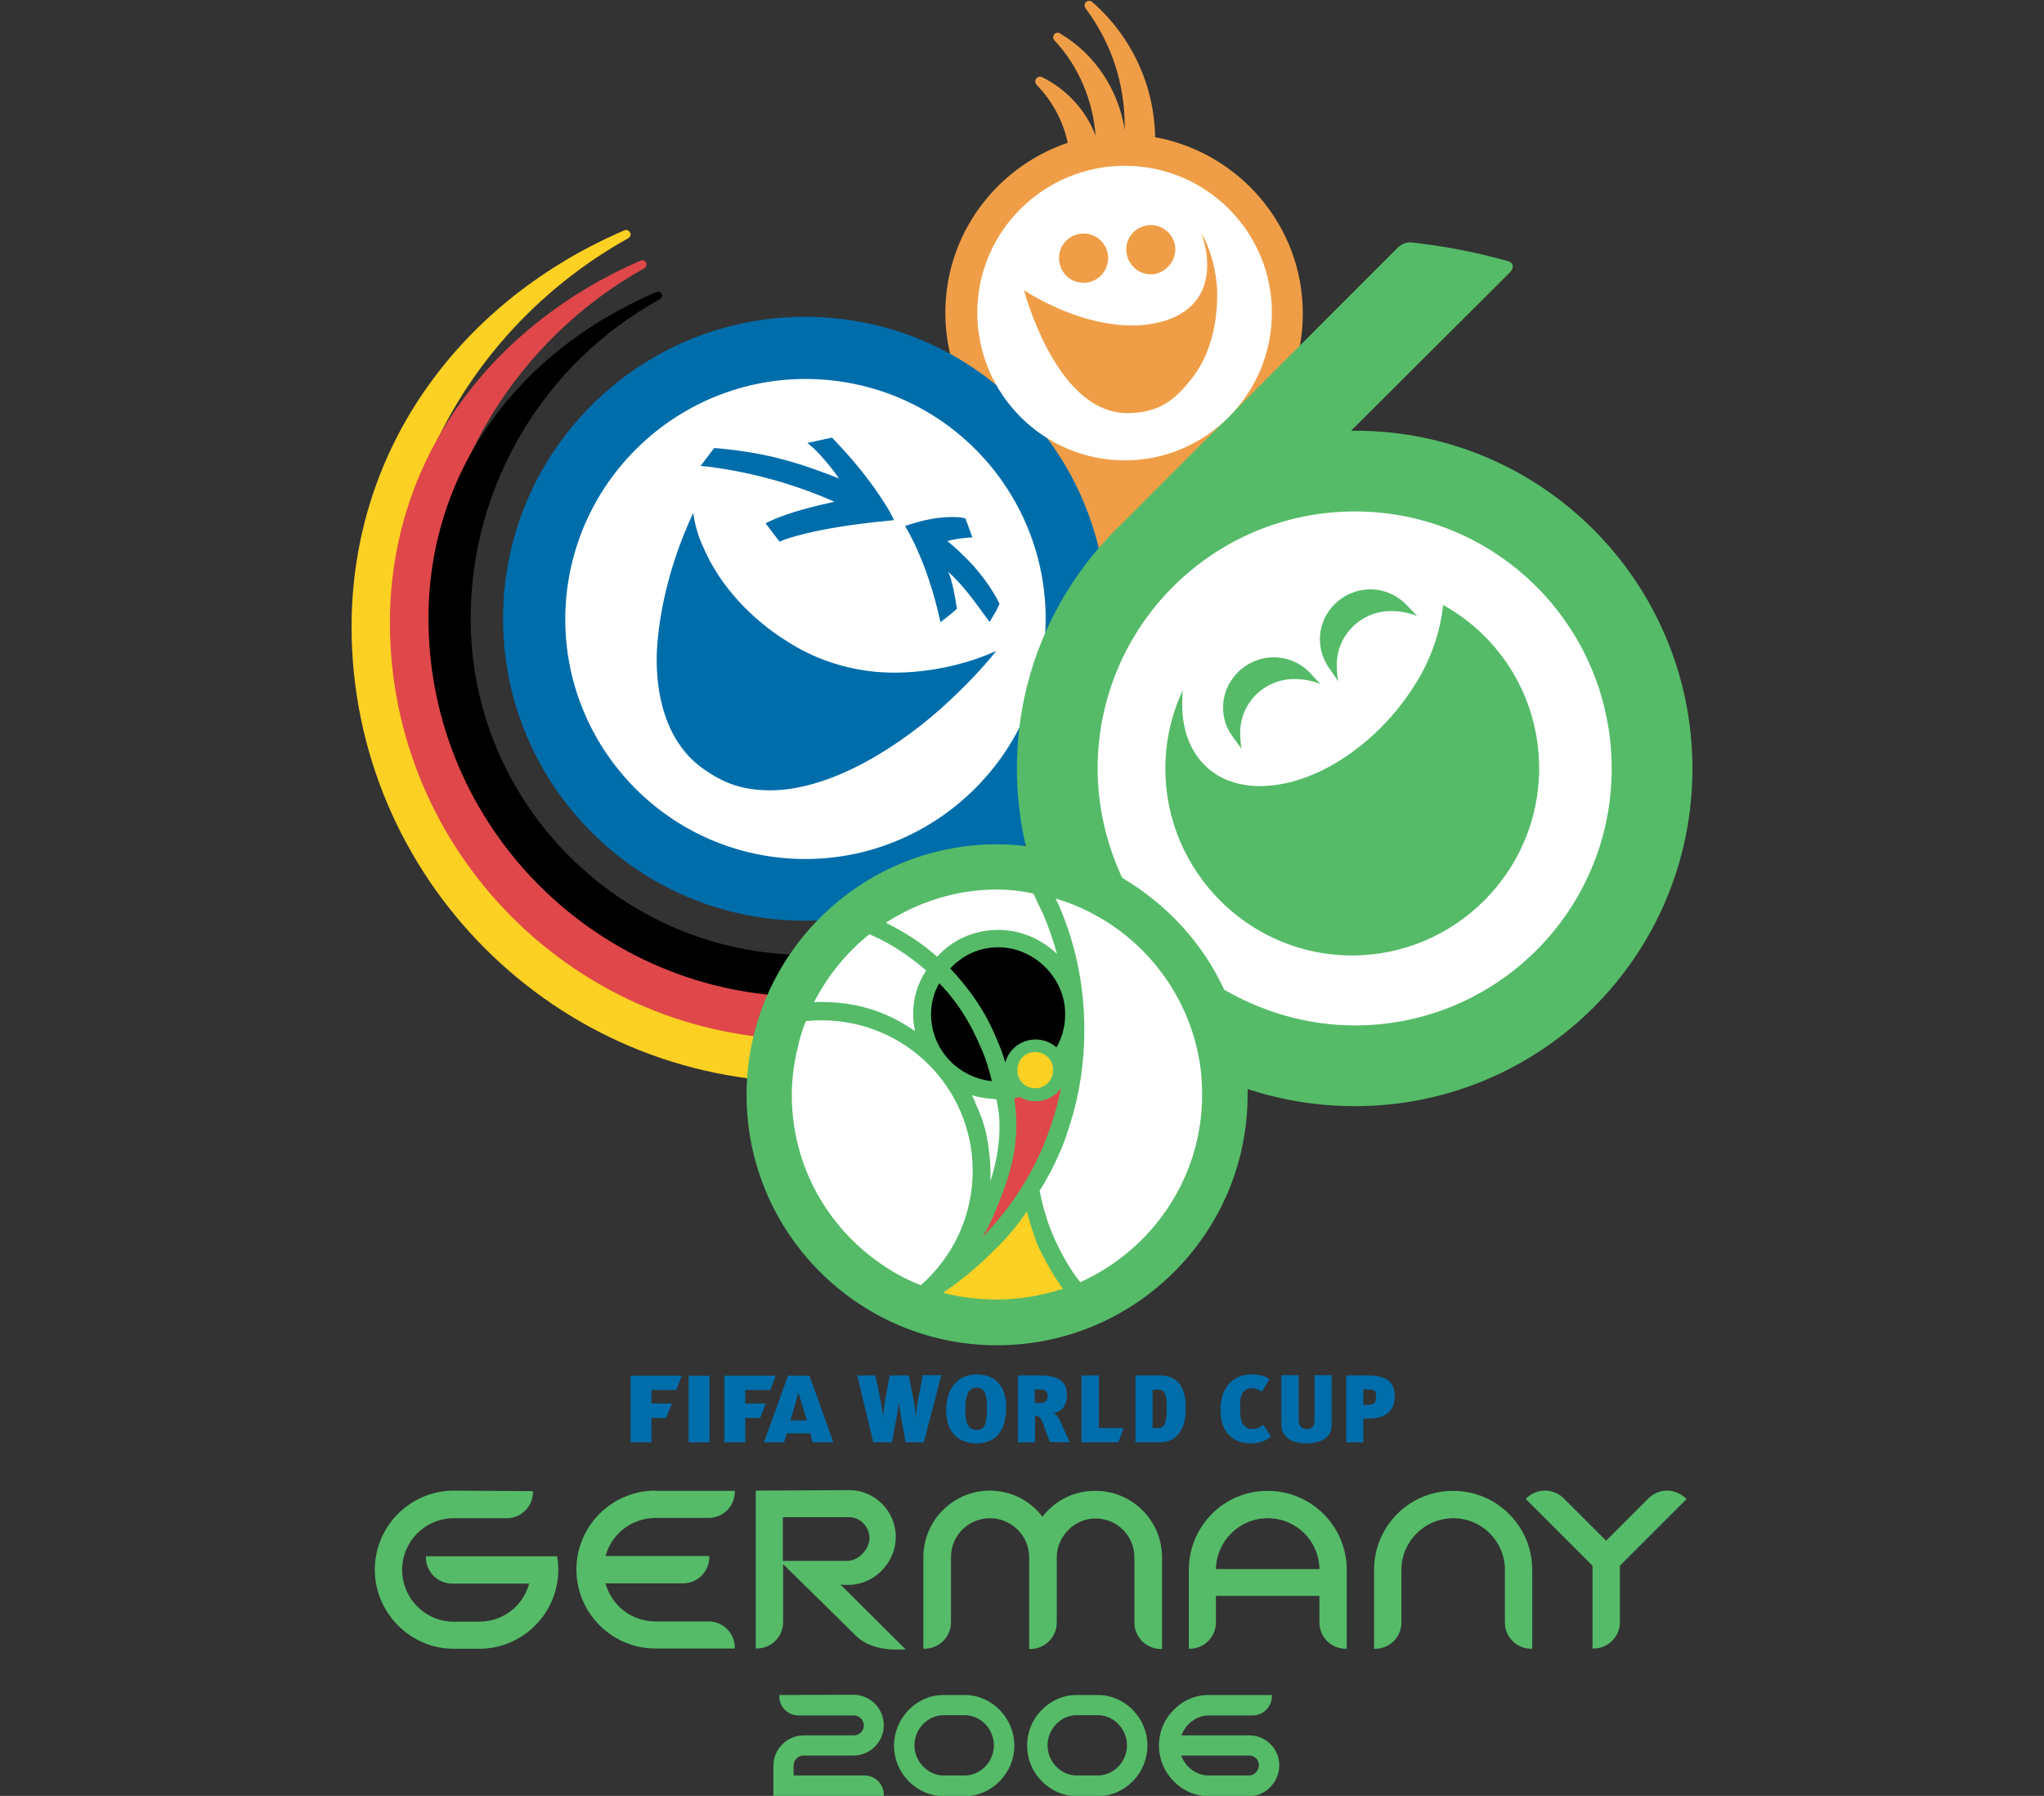 <?xml version="1.0" encoding="utf-8"?>
<!-- Generator: Adobe Illustrator 19.0.0, SVG Export Plug-In . SVG Version: 6.00 Build 0)  -->
<svg version="1.1"
	 id="Layer_1" sodipodi:docname="FIFA.svg" inkscape:version="0.92.2 5c3e80d, 2017-08-06" xmlns:svg="http://www.w3.org/2000/svg" xmlns:sodipodi="http://sodipodi.sourceforge.net/DTD/sodipodi-0.dtd" xmlns:inkscape="http://www.inkscape.org/namespaces/inkscape" xmlns:rdf="http://www.w3.org/1999/02/22-rdf-syntax-ns#" xmlns:dc="http://purl.org/dc/elements/1.1/" xmlns:cc="http://creativecommons.org/ns#"
	 xmlns="http://www.w3.org/2000/svg" xmlns:xlink="http://www.w3.org/1999/xlink" x="0px" y="0px" width="800px" height="703px"
	 viewBox="-125.6 -202 800 703" style="enable-background:new -125.6 -202 800 703;" xml:space="preserve">
<rect x="-125.6" y="-202" width="800" height="703" fill="#333333" stroke="none"/>
<style type="text/css">
	.st0{fill:#FFFFFF;}
	.st1{fill:#EF9E47;}
	.st2{fill:#FDD024;}
	.st3{fill:#DF474A;}
	.st4{fill:#006DAB;}
	.st5{fill:#55BB68;}
</style>
<sodipodi:namedview  inkscape:pageshadow="2" inkscape:window-width="1680" inkscape:pageopacity="0" inkscape:current-layer="g110" guidetolerance="10" showgrid="false" inkscape:cy="351.496" inkscape:cx="278.961" inkscape:zoom="0.33570794" borderopacity="1" bordercolor="#666666" pagecolor="#ffffff" id="namedview113" objecttolerance="10" gridtolerance="10" inkscape:window-y="1" inkscape:window-x="0" inkscape:window-maximized="1" inkscape:window-height="935">
	</sodipodi:namedview>
<g id="g110" transform="translate(0,0.002)">
	<path id="path2" inkscape:connector-curvature="0" class="st0" d="M376.8-79.6c0-34.3-27.8-62.1-62.2-62.1
		c-34.4,0-62.3,27.8-62.3,62.1c0,34.6,27.8,62.4,62.3,62.4C348.9-17.2,376.8-45.1,376.8-79.6z"/>
	<path id="path4" inkscape:connector-curvature="0" class="st1" d="M350.9,21.7h-73.4v-41.6c-19.9-12.5-33.1-34.6-33.1-59.7
		c0-30.9,20.1-57.1,47.9-66.5c-1.8-8.5-6-16.3-12.1-22.6c-0.1-0.1-0.6-0.6-0.6-1.4c0-1.1,0.9-1.9,1.9-1.9c0.4,0,0.8,0.2,0.8,0.2
		c9.6,4.8,17.2,13,20.9,22.9c-1-13.7-6.6-27.1-16-37.2c-0.1-0.1-0.6-0.6-0.6-1.3c0-1,0.8-1.8,1.8-1.8c0.4,0,0.9,0.2,0.9,0.2l0,0.1
		c13.8,8.1,23,22.4,25.3,37.8c0-0.7,0-1.5,0-1.5c0-16.7-5.2-32.6-15.3-46.1c-0.1-0.1-0.4-0.5-0.4-1.2c0-1,0.8-1.8,1.8-1.8
		c0.7,0,1.2,0.5,1.2,0.5c15.4,13.4,24.3,32.7,24.6,52.9c32.8,6,57.8,34.6,57.8,69c0,25.4-13.5,47.7-33.8,60.1L350.9,21.7z
		 M372.2-79.6c0,31.9-25.8,57.8-57.6,57.8c-31.7,0-57.7-25.9-57.7-57.8c0-31.7,25.9-57.5,57.7-57.5
		C346.4-137.1,372.2-111.4,372.2-79.6z M324.8-113.9c5.2,0,9.6,4.2,9.6,9.5c0,5.2-4.4,9.8-9.6,9.8c-5.3,0-9.6-4.5-9.6-9.8
		C315.2-109.7,319.6-113.9,324.8-113.9z M288.9-101.1c0,5.5,4.2,9.8,9.6,9.8c5.2,0,9.6-4.2,9.6-9.8c0-5.2-4.4-9.5-9.6-9.5
		C293.1-110.5,288.9-106.3,288.9-101.1z M350.8-86.6c0-10.1-3.6-20.1-6.2-24.1c0.7,2,2.3,6.9,2.3,12.1c0.1,24.3-26.9,24-29.5,24
		c-19.2,0-37.2-10.5-42.2-13.8c2.2,8,14.8,48.1,40.4,48.1c11.3,0,17.9-4.2,24.8-13C347.4-61.8,350.8-73.7,350.8-86.6L350.8-86.6z"/>
	<path id="path6" inkscape:connector-curvature="0" class="st2" d="M193.3,204.8l-3.1,0c-89,0-161.5-72.5-161.5-161.6
		c0-61.9,35-120.3,91.5-151.9c0.4-0.2,0.7-0.6,0.9-1c0.2-0.5,0.1-0.9-0.1-1.3c-0.2-0.4-0.6-0.7-1-0.9c-0.4-0.2-0.9-0.1-1.3,0.1
		c-31.5,13.5-58,34.6-76.5,60.5C22.4-23.7,12,9,12,43.3c0,98.2,79.9,178.3,178.2,178.3h3.1L193.3,204.8z"/>
	<path id="path8" inkscape:connector-curvature="0" class="st3" d="M193.3,188.1l-3.1,0c-80.9,0-146.5-65.7-146.5-146.4
		c0-28.3,7.9-56.3,23-81c14.6-24,35.3-44,59.9-57.7c0.7-0.5,1.1-1.4,0.7-2.2c-0.4-0.8-1.4-1.1-2.2-0.8c-29,12.6-53.3,31.8-70.3,55.4
		C36.6-19.5,27,10.3,27,41.7c0,90,73.2,163.2,163.1,163.2l3.1,0V188.1z"/>
	<path id="path10" inkscape:connector-curvature="0" d="M131.3-87.7c-55.9,24-89.2,71.8-89.2,127.8c0,81.5,66.4,148,148.1,148l3.1,0
		v-16.4l-3.1,0.1c-72.5,0-131.6-59.1-131.6-131.7c0-51.8,28.4-99.8,74.1-125c0.7-0.5,1-1.4,0.7-2.1c-0.2-0.3-0.5-0.6-0.9-0.8
		C132.1-87.9,131.7-87.9,131.3-87.7L131.3-87.7z"/>
	<path id="path12" inkscape:connector-curvature="0" class="st0" d="M290.4,40.2c0-55.6-45.2-100.9-100.9-100.9
		c-55.8,0-100.9,45.2-100.9,100.9c0,55.6,45.1,100.9,100.9,100.9C245.2,141.1,290.4,95.9,290.4,40.2L290.4,40.2z"/>
	<path id="path14" inkscape:connector-curvature="0" class="st4" d="M189.5-78C124.3-78,71.3-25.1,71.3,40.2
		c0,65.3,53,118.2,118.2,118.2c30.6,0,62.6-8.1,83.6-27.3c23.7-21.6,34.6-56.1,34.6-90.9C307.7-25.1,254.7-78,189.5-78L189.5-78z
		 M181.4,133.9c-51.7-4.5-89.9-50.1-85.4-101.7c4.6-51.6,50.1-90,101.9-85.5c51.7,4.5,89.9,50.1,85.4,101.7
		C278.6,100.2,232.9,138.4,181.4,133.9L181.4,133.9z"/>
	<path id="path16" inkscape:connector-curvature="0" class="st4" d="M201-5.6c-7,1.5-18.1,4.2-25,7.5l-2,0.9l5.5,7.2l1.3-0.5
		c0.1-0.1,12-4.9,40.7-7.6l1.9-0.2l0.9-0.1L223-1c-0.7-1.3-7.2-13.3-22.3-29l-0.7-0.7l-9.6,2.1l2.6,2.2c0.1,0.1,4.5,4.2,9.8,11.7
		c-6.3-2.5-14.7-5.6-22.2-7.5c-12.2-3.4-26.3-4.4-26.4-4.4h-0.3l-5.3,7l3.2,0.3C168.8-17.1,185.4-12.5,201-5.6L201-5.6z"/>
	<path id="path18" inkscape:connector-curvature="0" class="st4" d="M217.5,61c-12.8-1.1-25.1-5.5-34.8-11.8
		c-14.1-8.7-26.5-21.8-32.9-36.7c-2.2-4.6-3.4-9.1-4.1-13.7c-0.6,1.2-1.3,2.9-2,4.5c-4.5,10.3-10.4,27.3-12,46.4
		c-0.4,4.8-2.7,34.3,17.6,49c6.8,4.8,12.8,7.7,22.2,8.5c24.3,2.1,52-14.9,70.9-31.6c9.5-8.5,17.5-17.1,21.9-22.8
		C249.9,59.4,231.9,62.3,217.5,61L217.5,61z"/>
	<path id="path20" inkscape:connector-curvature="0" class="st4" d="M255.5,19.6c-4.4-4.8-8.3-8.2-10.3-9.8c3.7-1.1,8.9-1.4,9-1.4
		l0.8,0L252.3,1l-1-0.3c-1.4-0.3-9.2-1.2-20.5,2.5l-2.2,0.7c0.4,0.6,8.6,13.6,13.7,36.8l0.2,0.9l0.7-0.6c0,0,3.3-2.5,5.5-4.5
		l0.2-0.2l-0.1-0.9c-0.1-0.2-0.7-5.3-2.1-10.2c-0.2-1.1-0.7-2.2-1.2-3.4c5.7,5.2,9.8,10.8,15.7,19l0.5,0.7l2.5-4.2l1.4-2.9l-0.1-0.3
		C264.5,32.1,261.4,26.3,255.5,19.6L255.5,19.6z"/>
	<path id="path22" inkscape:connector-curvature="0" class="st0" d="M404.7-8.9C345.2-8.9,297,39.3,297,98.9
		c0,17.8,4.4,34.9,12.3,49.9c-13.2-7.8-28.5-12.1-44.7-12.1c-49.6,0-89.8,40.4-89.8,90s40.2,89.7,89.8,89.7
		c49.6,0,89.8-40.1,89.8-89.7c0-13.5-2.9-26-8.1-37.6c16.8,11.1,36.9,17.4,58.4,17.4c59.4,0,107.6-48.2,107.6-107.5
		C512.2,39.3,464-8.9,404.7-8.9L404.7-8.9z"/>
	<path id="path24" inkscape:connector-curvature="0" d="M294.1,194.9c0-15.9-13-29-29-29c-16,0-29,13.1-29,29
		c0,16.2,13,29.3,29,29.3C281.1,224.2,294.1,211,294.1,194.9z"/>
	<path id="path26" inkscape:connector-curvature="0" class="st3" d="M279.7,227.8c-1.9,0-3.7-0.5-5.4-1.5l-0.4-0.3l-4,0.9l0.1,1.2
		c0.7,3.9,0.9,7.2,0.9,10.5c0,12.6-4.1,23.6-8.4,34c-1.6,3.7-3.1,6.4-4.7,9l2.3,1.6c10.7-10.9,18.5-23,24-36.2
		c3-7.2,5.4-14.8,6.9-22.7l-2.4-1C286.6,226.1,283.3,227.8,279.7,227.8L279.7,227.8z"/>
	<path id="path28" inkscape:connector-curvature="0" class="st2" d="M288.7,216.8c0-5-4.1-9.1-9.2-9.1c-5,0-9.2,4.1-9.2,9.1
		c0,5.3,4.1,9.4,9.2,9.4C284.6,226.1,288.7,222.1,288.7,216.8z"/>
	<path id="path30" inkscape:connector-curvature="0" class="st2" d="M275.2,271.4c-3.8,5.7-8.3,11-13.3,15.8
		c-5.8,5.7-12,10.9-19.1,15.7l-2.3,1.6l3.1,0.9l0.7,0.2c6.7,1.6,13.4,2.5,20.3,2.5c8.6,0,17-1.3,25.2-3.9l1.1-0.4l1.7-0.6l-1-1.5
		c-4.1-5.8-7.3-11.7-9.9-17.3c-1.5-4.1-2.8-8.3-4-12.6l-0.8-3L275.2,271.4z"/>
	<path id="path32" inkscape:connector-curvature="0" class="st5" d="M330.5,98.9c0-11.1,2.5-21.3,6.8-30.8c-0.2,2.5-0.2,5.6-0.2,5.6
		c0,16.1,7.9,24.9,15.7,28.8c7.4,3.6,14.8,3.2,14.8,3.2c12.9,0,26.7-5.9,38.3-15c9.4-7.2,17.3-16.4,22.8-25.5
		c9.2-14.6,10.4-29.1,10.5-30.4c22.4,12.4,37.6,36.3,37.6,64c0,40.2-32.8,73.2-73.2,73.2C363.4,172.1,330.5,139.1,330.5,98.9z
		 M360.4,91.2c0,0-0.6-1.8-0.6-6.4c0-11.7,9.5-21,21.2-21c6.2,0,10.2,2,10.2,2l-3.6-3.9c-3.7-4.2-9.1-6.6-14.6-6.6
		c-10.9,0-19.9,8.8-19.9,19.8c0,4.1,1.3,8,3.8,11.3L360.4,91.2z M398.2,64.7c0,0-0.6-1.9-0.6-6.5c0-11.6,9.5-21,21.2-21
		c6.2,0,10.3,2,10.3,2l-3.7-3.9c-3.8-4.2-9.1-6.6-14.6-6.6c-10.9,0-19.8,8.8-19.8,19.5c0,4.4,1.4,8.2,3.8,11.6L398.2,64.7z
		 M536.8,98.9c0,73-59.1,132.1-132.1,132.1c-14.8,0-28.9-2.4-42-6.7c0,0.8,0,1.5,0,2.3c0,54.1-44,98-98.1,98s-98-44-98-98
		c0-54.1,44-98.1,98-98.1c3.7,0,7.6,0.2,11.3,0.7c-2.3-9.9-3.5-20-3.5-30.3c0-38,15.9-72,41.4-96.2L421.4-105
		c1.5-1.5,3.6-2.3,5.4-2.1c13,1.4,25.1,3.8,37.4,7.2c0.4,0.1,1.1,0.3,1.6,0.7c1,1,0.9,2.4-0.4,3.8l-62.2,62c0.4,0,0.9,0,1.4,0
		C477.7-33.5,536.8,25.9,536.8,98.9L536.8,98.9z M221.1,159.2c7.1,3.5,13.9,7.8,20.1,13.3c6.1-6.8,14.7-10.5,23.9-10.5
		c8.6,0,16.7,3.4,23,9.4c-1.5-5.3-3.2-10.4-5.3-15.3c-1.4-2.9-2.7-5.6-3.9-8.3c-0.2,0-0.4,0-0.5-0.1c-4.4-1-9.1-1.5-13.8-1.5
		c-15.8,0-30.5,4.8-42.9,12.6C221.5,159,221.2,159.1,221.1,159.2L221.1,159.2z M254.8,226.7c0.7,1.3,1.3,2.7,1.8,4.1
		c1.6,3.4,2.9,7,3.7,10.6c1,4.6,2.1,12.5,1.7,18.9c0,0,3.6-9.5,3.6-21.4c0-4.9-0.6-7.1-1.2-10.6
		C261.6,228.1,257.3,227.6,254.8,226.7L254.8,226.7z M262.6,221.2c-1.2-5-2.6-9.5-4.6-13.8c-3.9-9.2-9.2-17.7-16-24.5
		c-2.1,3.7-3.2,7.7-3.2,12C238.8,208.8,249.3,219.8,262.6,221.2z M259,282.2c10.1-10.4,18.2-22.4,23.8-35.8c3-7.3,5.3-14.7,6.9-22.5
		c-2.2,3.2-5.8,5.2-10,5.2c-2.2,0-4.3-0.6-6.1-1.7l-2.2,0.5c0.5,3.6,0.8,7,0.8,10.6c0,12.6-3.9,23.4-8.6,34.5
		C262.2,276.3,260.7,279.3,259,282.2z M279.5,224c4,0,7.1-3.2,7.1-7.2c0-3.9-3.1-7-7.1-7c-3.8,0-6.9,3.1-6.9,7
		C272.5,220.9,275.6,224,279.5,224z M291.3,195c0-0.1,0-0.1,0-0.1c0-14.1-12.1-26.1-26.2-26.1c-7.4,0-13.9,3.1-18.8,8.3
		c7.5,7.9,13.9,17,18.2,27.7c1.4,3,2.4,5.9,3.4,9.1c1.3-5.2,6.2-9,11.8-9c3.2,0,6.1,1.2,8.2,3.1C290.1,204.1,291.3,199.8,291.3,195z
		 M193,190.3c1-0.1,2-0.1,3-0.1c8.9,0,17.8,1.7,25.7,5.3c4,1.7,7.4,3.8,10.8,6.1c-0.4-2.1-0.7-4.3-0.7-6.8c0-5.9,1.7-11.8,5.1-16.9
		c-6.7-5.8-14-10.7-22-14.1c0,0-0.1,0-0.2-0.1C205.6,170.9,198.3,180.1,193,190.3L193,190.3z M255.1,256.3
		c0-32.5-26.4-58.9-59.1-58.9c-2.1,0-4.1,0.1-6.2,0.3c-1.4,3.5-2.5,7.1-3.3,10.9c-1.4,5.7-2.2,11.9-2.2,18.1
		c0,31.2,17.9,58.1,44,71.5c2,1,4.2,2,6.5,2.9C247.2,290.1,255.1,274.3,255.1,256.3z M290.4,302.5c-4-5.6-7.3-11.5-10.1-17.6
		c-1.5-4.1-2.9-8.4-4-12.7c-3.9,5.8-8.5,11.2-13.5,15.9c-6.2,6.2-12.4,11.3-19.3,15.9c0.4,0.1,0.7,0.2,1,0.3c6.4,1.6,13,2.4,20,2.4
		c8.7,0,16.9-1.4,24.8-3.9C289.7,302.8,290,302.6,290.4,302.5L290.4,302.5z M344.9,226.6c0-3.4-0.2-6.9-0.6-10.3
		c-4.1-31.7-26.8-57.7-56.8-66.6c0.6,1.2,1.2,2.3,1.7,3.6c2.9,6.7,5,13.5,6.7,20.8c1.9,8.7,2.9,17.7,2.9,27.2
		c0,12.3-1.8,24.9-5.6,36.7c-1.1,3.6-2.4,7.6-4,11.1c-2.3,5.3-4.9,10.3-7.9,15c1.2,6.2,3,12.3,5.5,18.1c2.8,6.2,6.2,12.5,10.4,17.7
		C325.2,287.3,344.9,259.2,344.9,226.6L344.9,226.6z M404.7,199.4c55.5,0,100.5-45,100.5-100.5c0-55.7-45-100.7-100.5-100.7
		C349.1-1.8,304,43.2,304,98.9c0,15.2,3.6,29.8,9.6,42.7c17.3,10.3,31.5,25.4,39.9,43.8C368.6,194.1,386,199.4,404.7,199.4z"/>
	<path id="path34" inkscape:connector-curvature="0" class="st0" d="M372.2-79.6c0,31.9-25.8,57.8-57.6,57.8
		c-31.7,0-57.7-25.9-57.7-57.8c0-31.7,25.9-57.5,57.7-57.5C346.4-137.1,372.2-111.4,372.2-79.6z"/>
	<path id="path36" inkscape:connector-curvature="0" class="st1" d="M324.8-113.9c5.2,0,9.6,4.2,9.6,9.5c0,5.2-4.4,9.8-9.6,9.8
		c-5.3,0-9.6-4.5-9.6-9.8C315.2-109.7,319.6-113.9,324.8-113.9z"/>
	<path id="path38" inkscape:connector-curvature="0" class="st1" d="M288.9-101.1c0,5.5,4.2,9.8,9.6,9.8c5.2,0,9.6-4.2,9.6-9.8
		c0-5.2-4.4-9.5-9.6-9.5C293.1-110.5,288.9-106.3,288.9-101.1z"/>
	<path id="path40" inkscape:connector-curvature="0" class="st1" d="M350.8-86.6c0-10.1-3.6-20.1-6.2-24.1c0.7,2,2.3,6.9,2.3,12.1
		c0.1,24.3-26.9,24-29.5,24c-19.2,0-37.2-10.5-42.2-13.8c2.2,8,14.8,48.1,40.4,48.1c11.3,0,17.9-4.2,24.8-13
		C347.4-61.8,350.8-73.7,350.8-86.6L350.8-86.6z"/>
	<path id="path42" inkscape:connector-curvature="0" class="st5" d="M130.9,381.5c-17.1,0-30.9,13.9-30.9,30.9s13.9,30.9,30.9,30.9
		H162V443c0-5.7-4.6-10.3-10.3-10.3h-20.8c-9.2,0-17.1-6.1-19.5-14.9c0.9,0,30.3,0,30.3,0c5.7,0,10.3-4.6,10.3-10.3v-0.4
		c0,0-39.7,0-40.6,0c2.4-8.8,10.4-14.9,19.5-14.9h20.8c5.7,0,10.3-4.6,10.3-10.3v-0.3H130.9z"/>
	<path id="path44" inkscape:connector-curvature="0" class="st5" d="M52,381.5c-17,0-30.9,13.9-30.9,30.9S35,443.4,52,443.4h10
		c17,0,30.9-13.9,30.9-30.9c0-1.7-0.1-3.4-0.4-5l-0.1-0.3H41.1v0.4c0,5.7,4.6,10.3,10.3,10.3c0,0,29.2,0,30.1,0
		c-2.4,8.8-10.3,14.9-19.5,14.9H52c-11.2,0-20.2-9.1-20.2-20.3c0-11.2,9.1-20.2,20.2-20.2h20.7c5.7,0,10.3-4.6,10.3-10.3v-0.3
		L52,381.5z"/>
	<path id="path46" inkscape:connector-curvature="0" class="st5" d="M282.4,391.7c-5-6.5-12.5-10.2-20.6-10.2c-14.3,0-26,11.7-26,26
		v35.9h0.4c5.7,0,10.4-4.6,10.4-10.3v-25.6c0-8.4,6.8-15.2,15.3-15.2c4,0,7.8,1.6,10.7,4.4c2.9,2.8,4.5,6.6,4.6,10.6v36.2h0.4
		c5.7,0,10.4-4.6,10.4-10.3v-25.8c0.2-8.2,7-15,15.2-15c8.4,0,15.2,6.8,15.2,15.2v25.6c0,5.7,4.7,10.3,10.4,10.3h0.4l0-35.9
		c0-14.3-11.6-26-26-26C294.8,381.5,287.4,385.3,282.4,391.7L282.4,391.7z"/>
	<path id="path48" inkscape:connector-curvature="0" class="st5" d="M412.2,412.5v30.9h0.4c5.7,0,10.3-4.6,10.3-10.3v-20.6
		c0-11.1,9.1-20.2,20.3-20.2c11.2,0,20.2,9.1,20.2,20.2v20.6c0,5.7,4.6,10.3,10.3,10.3h0.4v-30.9c0-17.1-13.9-30.9-30.9-30.9
		C426.1,381.5,412.2,395.4,412.2,412.5L412.2,412.5z"/>
	<path id="path50" inkscape:connector-curvature="0" class="st5" d="M339.7,412.5v30.9h0.3c5.7,0,10.3-4.6,10.3-10.3
		c0,0,0-9.8,0-10.4c0.7,0,39.8,0,40.5,0c0,0.7,0,10.4,0,10.4c0,5.7,4.6,10.3,10.3,10.3h0.4v-30.9c0-17.1-13.9-30.9-30.9-30.9
		C353.5,381.5,339.7,395.4,339.7,412.5z M370.6,392.3c11.1,0,20.1,8.9,20.2,19.9c-0.7,0-39.8,0-40.5,0
		C350.5,401.2,359.5,392.3,370.6,392.3L370.6,392.3z"/>
	<path id="path52" inkscape:connector-curvature="0" class="st5" d="M526.9,381.5c-2.8,0-5.4,1.1-7.3,3c0,0-16.1,16.1-16.6,16.6
		c-0.5-0.5-16.6-16.6-16.6-16.6c-1.9-1.9-4.5-3-7.3-3c-2.8,0-5.4,1.1-7.3,3l-0.2,0.3c0,0,25.9,25.9,26.1,26.1c0,0.3,0,32.4,0,32.4
		h0.4c5.7,0,10.3-4.6,10.3-10.3c0,0,0-21.8,0-22.1c0.2-0.2,26.1-26.1,26.1-26.1l-0.3-0.3C532.2,382.6,529.6,381.5,526.9,381.5
		L526.9,381.5z"/>
	<path id="path54" inkscape:connector-curvature="0" class="st5" d="M170.2,381.5v61.8h0.4c5.7,0,10.3-4.6,10.3-10.3
		c0,0,0-21.1,0-22.7c1.2,1.1,28.7,28.2,28.7,28.2c5.2,5.2,14.3,5.2,14.6,5.2h4.7l-24.5-24.4c-0.4-0.4-0.8-0.7-1.1-1
		c0.7,0.1,1.6,0.1,2.9,0.1h0.3h-0.1c10.1,0,18.6-8.6,18.6-18.8c0-10.1-8.2-18.3-18.3-18.3L170.2,381.5L170.2,381.5z M206.8,391.9
		c4.3,0,7.9,3.8,7.9,8.2c0,4.4-4.4,8.9-8.7,8.9c0,0-24.5,0-25.2,0c0-0.7,0-16.4,0-17.1C181.5,391.9,206.8,391.9,206.8,391.9
		L206.8,391.9z"/>
	<path id="path56" inkscape:connector-curvature="0" class="st4" d="M236,362.6h-7.2l-1.3-7.6c-0.6-3.1-1.2-6.6-1.3-8.2h0
		c-0.1,1.3-0.6,4.8-1.3,8.2l-1.4,7.6h-7.3l-6.3-26.2h7.1l1.5,7c1.2,5.9,1.5,8.4,1.5,9.4h0c0.1-2.1,0.6-5.4,1.3-9.2l1.3-7.2h7.5
		l1.7,8.7c0.4,2,0.9,4.5,1,7.7h0c0.2-2.3,0.9-7.4,1.5-10l1.3-6.5h7.2L236,362.6z"/>
	<path id="path58" inkscape:connector-curvature="0" class="st4" d="M256.6,357.7c-2.8,0-4.4-1.7-4.4-8.3c0-5,1.3-8.2,4.3-8.2
		c2.9,0,4.2,1.6,4.2,8.1C260.7,356,259.5,357.7,256.6,357.7z M256.5,363c9.4,0,11.7-7,11.7-14.5c0-5.7-2.6-12.5-11.5-12.5
		c-6.9,0-12,4.9-12,14.2C244.7,358,249,363,256.5,363L256.5,363z"/>
	<path id="path60" inkscape:connector-curvature="0" class="st4" d="M281.3,341.9c2.1,0,3.1,0.6,3.1,2.5c0,1.8-0.8,2.8-3.1,2.8h-1.9
		v-5.3L281.3,341.9L281.3,341.9z M293.1,362.6c-0.9-2-3.1-6.8-3.9-8.6c-0.6-1.4-1.7-2.6-2.6-2.8c3.1-0.5,5.4-2.8,5.4-7.3
		c0-4.3-2.5-7.5-10.2-7.5h-9v26.2h6.7v-10.4c1.5,0,2.1,0.3,3.1,3l2.7,7.3L293.1,362.6L293.1,362.6z"/>
	<polygon id="polygon62" class="st4" points="314.2,357 312.1,362.6 297.7,362.6 297.7,336.4 304.5,336.4 304.5,357 	"/>
	<path id="path64" inkscape:connector-curvature="0" class="st4" d="M331.1,348.8c0,7.2-1.5,8.2-3.4,8.2h-2.2v-15h2.1
		C329.6,341.9,331.1,342.7,331.1,348.8z M338.5,349c0-5.3-1.3-8.9-4.3-11c-2.1-1.5-4.4-1.6-6.2-1.6h-9.2v26.2h9.5
		c3.5,0,5.6-1.2,7.3-3.2C337.9,356.6,338.5,353.1,338.5,349L338.5,349z"/>
	<path id="path66" inkscape:connector-curvature="0" class="st4" d="M363.7,363c-3.2,0-6.2-1-8.6-3.6c-2.1-2.3-3-5.7-3-9.4
		c0-3.3,0.5-5.7,1.8-8.1c2.2-4.1,6-5.9,10.6-5.9c2.7,0,5.5,0.8,6.7,1.9l-2.9,4.9c-1.2-0.9-2.5-1.4-3.9-1.4c-1.2,0-2.3,0.3-2.9,1
		c-1.3,1.3-1.7,2.7-1.7,5.7c0,4.3,0.2,6.4,1.3,7.7c0.9,1,1.9,1.6,3.3,1.6c1.7,0,3-0.4,4.5-1.7l2.9,4.6
		C370.2,361.9,367.5,363,363.7,363L363.7,363z"/>
	<path id="path68" inkscape:connector-curvature="0" class="st4" d="M395.6,354.5c0,2.3-0.1,3.3-0.6,4.3c-1.1,2.2-4,4.2-9.2,4.2
		c-4.1,0-7-1.1-8.6-3.3c-1-1.4-1.3-2.1-1.3-5.6v-17.8h6.8v17.1c0,2.4,0.7,4,3.1,4c2.4,0,3.1-1.3,3.1-3.9v-17.2h6.7V354.5z"/>
	<path id="path70" inkscape:connector-curvature="0" class="st4" d="M410.3,341.9c1.6,0,2.7,0.4,2.7,2.6c0,2.9-1,3.4-3.1,3.4H408v-6
		H410.3z M420.3,344.5c0-6-3.9-8.1-10.5-8.1h-8.5v26.2h6.7v-9.3h2.1C418.6,353.3,420.3,348.4,420.3,344.5z"/>
	<polygon id="polygon72" class="st4" points="129.4,347.4 129.4,342.1 139.1,342.1 141.2,336.5 121.2,336.5 121.2,362.6 
		129.4,362.6 129.4,353.1 135.1,353.1 137.4,347.4 	"/>
	<polygon id="polygon74" class="st4" points="152.1,362.6 152.1,336.5 143.9,336.5 143.9,362.6 	"/>
	<path id="path76" inkscape:connector-curvature="0" class="st4" d="M182.8,336.5l-9.4,26.1h7.9l1-3.5h9.2l1,3.5h8.1l-9.4-26.1
		H182.8z M183.8,354l3.1-10.9l3.3,10.9H183.8z"/>
	<polygon id="polygon78" class="st4" points="157.9,362.6 166.1,362.6 166.1,353.1 171.9,353.1 174.1,347.4 166.1,347.4 
		166.1,342.1 175.9,342.1 178,336.5 157.9,336.5 	"/>
	<path id="path80" inkscape:connector-curvature="0" class="st5" d="M243.7,461.5c-5.2,0-10,2.1-13.7,5.9c-3.6,3.7-5.7,8.7-5.7,13.9
		c0,5.2,2,10.1,5.7,13.9c3.7,3.8,8.6,5.9,13.7,5.9h8.3c5.2,0,10-2.1,13.7-5.9c3.7-3.8,5.7-8.7,5.7-13.9c0-5.2-2-10.1-5.7-13.9
		c-3.7-3.8-8.6-5.9-13.7-5.9H243.7z M232.3,481.2c0-6.4,5.2-11.8,11.4-11.8h8.3c6.2,0,11.4,5.4,11.4,11.8c0,6.4-5.2,11.8-11.4,11.8
		h-8.3C237.6,493,232.3,487.6,232.3,481.2z"/>
	<path id="path82" inkscape:connector-curvature="0" class="st5" d="M295.8,461.5c-5.2,0-10,2.1-13.7,5.9c-3.7,3.7-5.7,8.7-5.7,13.9
		c0,5.2,2,10.1,5.7,13.9c3.7,3.8,8.6,5.9,13.7,5.9h8.3c5.2,0,10-2.1,13.7-5.9c3.7-3.8,5.7-8.7,5.7-13.9c0-5.2-2-10.1-5.7-13.9
		c-3.7-3.8-8.6-5.9-13.7-5.9H295.8z M284.4,481.2c0-6.4,5.2-11.8,11.4-11.8h8.3c6.2,0,11.4,5.4,11.4,11.8c0,6.4-5.2,11.8-11.4,11.8
		h-8.3C289.6,493,284.4,487.6,284.4,481.2z"/>
	<path id="path84" inkscape:connector-curvature="0" class="st5" d="M347.4,461.5c-5.2,0-10,2.1-13.7,5.9c-3.7,3.7-5.7,8.7-5.7,13.9
		c0,5.2,2,10.1,5.7,13.9c3.7,3.8,8.5,5.9,13.7,5.9h16c6.3,0,11.7-5.5,11.7-12.1c0-6.4-5.2-11.7-11.7-11.7c0,0-25.2,0-26.6,0
		c1.7-4.6,6-7.8,10.7-7.8h17.2c4.1,0,7.5-3.4,7.5-7.5v-0.5L347.4,461.5z M363.4,485.2c2,0,3.7,1.6,3.7,3.7c0,2.2-1.8,4.1-3.7,4.1
		h-16c-4.7,0-9-3.2-10.7-7.8C338.1,485.2,363.4,485.2,363.4,485.2L363.4,485.2z"/>
	<path id="path86" inkscape:connector-curvature="0" class="st5" d="M179.4,461.5v0.5c0,4.1,3.3,7.5,7.5,7.5h21.7
		c2.1,0,3.9,1.8,3.9,3.9s-1.7,3.9-3.9,3.9H189c-6.5,0-11.9,5.3-11.9,11.9V501h43.2v-0.5c0-4.1-3.4-7.5-7.5-7.5c0,0-26.8,0-27.8,0
		c0-0.8,0-3.9,0-3.9c0-2.1,1.7-3.9,3.9-3.9h19.5c6.6,0,11.9-5.3,11.9-11.9c0-6.5-5.3-11.9-11.9-11.9L179.4,461.5L179.4,461.5z"/>
</g>
</svg>
